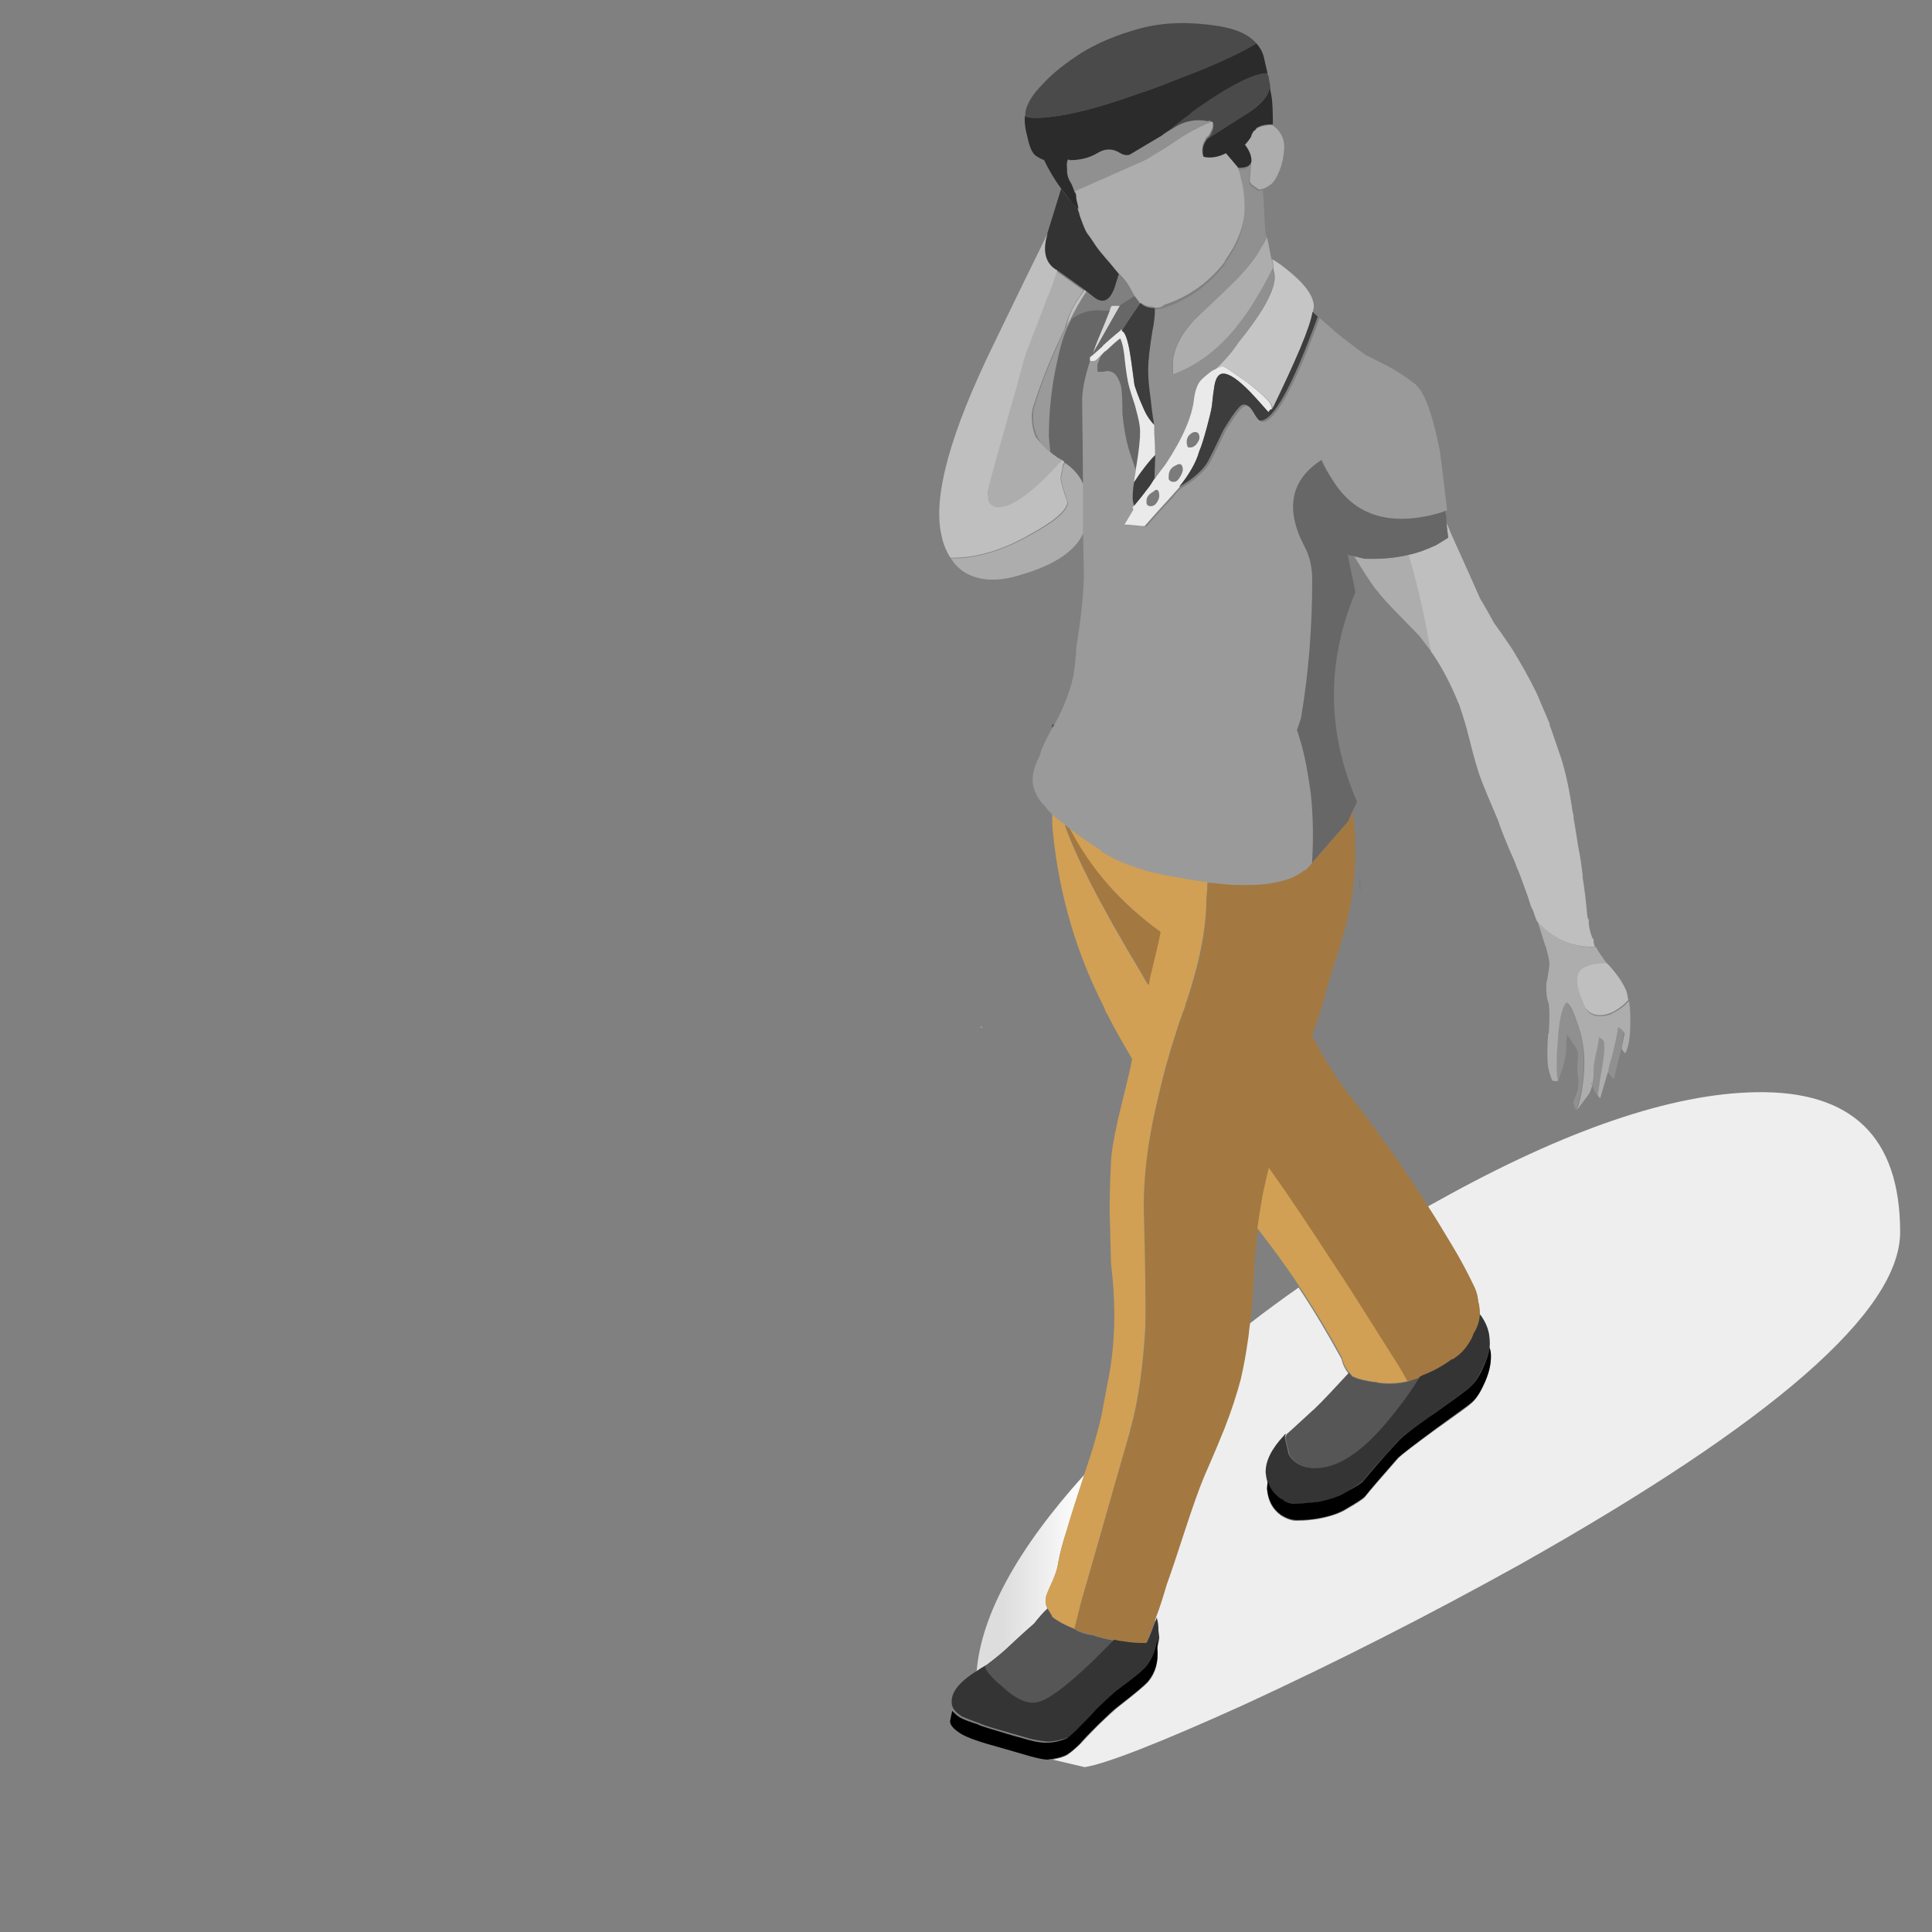 <?xml version="1.0" encoding="utf-8"?>
<!-- Generator: Adobe Illustrator 24.0.2, SVG Export Plug-In . SVG Version: 6.00 Build 0)  -->
<svg version="1.1" id="Ebene_2_1_" xmlns="http://www.w3.org/2000/svg" xmlns:xlink="http://www.w3.org/1999/xlink" x="0px" y="0px"
	 viewBox="0 0 697.3 697.3" style="enable-background:new 0 0 697.3 697.3;" xml:space="preserve">
<rect x="0" y="0" width="697.3" height="697.3" fill="#808080" stroke="none"/>
<style type="text/css">
	.st0{fill-rule:evenodd;clip-rule:evenodd;fill:#EEEEEE;}
	.st1{fill-rule:evenodd;clip-rule:evenodd;fill:url(#SVGID_1_);}
	.st2{fill-rule:evenodd;clip-rule:evenodd;fill:#909090;}
	.st3{fill-rule:evenodd;clip-rule:evenodd;fill:#ADADAD;}
	.st4{fill-rule:evenodd;clip-rule:evenodd;fill:#BFBFBF;}
	.st5{fill-rule:evenodd;clip-rule:evenodd;fill:#2B2B2B;}
	.st6{fill-rule:evenodd;clip-rule:evenodd;fill:#4A4A4A;}
	.st7{fill-rule:evenodd;clip-rule:evenodd;fill:#D7D7D7;}
	.st8{fill-rule:evenodd;clip-rule:evenodd;fill:#676767;}
	.st9{fill-rule:evenodd;clip-rule:evenodd;fill:#9A9A9A;}
	.st10{fill-rule:evenodd;clip-rule:evenodd;fill:#A37941;}
	.st11{fill-rule:evenodd;clip-rule:evenodd;fill:#D1A054;}
	.st12{fill-rule:evenodd;clip-rule:evenodd;fill:#C5C5C5;}
	.st13{fill-rule:evenodd;clip-rule:evenodd;fill:#EAEAEA;}
	.st14{fill-rule:evenodd;clip-rule:evenodd;fill:#3D3D3D;}
	.st15{fill-rule:evenodd;clip-rule:evenodd;fill:#333333;}
	.st16{fill-rule:evenodd;clip-rule:evenodd;fill:#7B7B7B;}
	.st17{fill-rule:evenodd;clip-rule:evenodd;fill:#585858;}
	.st18{fill-rule:evenodd;clip-rule:evenodd;fill:#565656;}
	.st19{fill-rule:evenodd;clip-rule:evenodd;fill:#343434;}
	.st20{fill-rule:evenodd;clip-rule:evenodd;}
</style>
<path class="st0" d="M457.6,534.9c-0.1,0.9-0.3,1.7-0.3,2.7c0.3,4.1,1.9,7.2,5,9.4c2.2,1.4,4.4,2.1,6.3,1.9c2.2,0,4.5-0.3,7-0.6
	c4.6-0.9,8.1-2.1,10.3-3.5c3.6-2.1,5.9-3.5,6.7-4.4c2.2-2.8,6.2-7.3,12-14c1.4-1.4,6.1-5,13.8-10.6c7.7-5.5,11.8-8.4,12.2-8.9
	c1.7-1.3,3.3-3.5,4.8-6.7c1.9-4,2.8-7.6,2.7-10.8c0-0.9-0.1-1.9-0.5-2.8c0.1-0.9,0.1-2.1,0-3c-0.1-2.4-0.9-4.8-2.2-7
	c-0.5-0.8-0.9-1.3-1.3-1.9c0-1.5-0.3-3.1-0.6-4.8c-0.1-1.5-0.6-3.2-1.3-5c-2.4-5.4-5.2-10.3-8.1-15.1c-2.8-4.8-5.8-9.7-8.8-14.3
	c1.2-0.8,2.6-1.4,3.9-2.2c46-25.6,84.2-38.6,114.6-39.1c34.6-0.6,52,16.2,52,50.5c0,28.6-45.8,68.5-137.3,120
	c-32.4,18-65.7,35-99.8,50.7c-30.5,13.8-49.6,21.2-57.2,22.4l-11.5-2.7c2.1-0.4,3.9-0.9,5.3-1.7c1.3-0.9,2.8-2.2,4.6-3.9
	c1.3-1.4,3.3-3.6,6.3-6.6c3.6-3.5,6.2-5.8,7.3-6.7c5.9-4.6,9.5-7.6,10.7-8.9c2.8-3.1,4-7.2,3.5-12.2c0-0.9,0-2.1,0-3.2
	c0-0.8-0.1-1.7-0.3-2.8c0-1.3-0.3-2.8-0.6-4.6c1.4-4.1,2.8-8.1,4-12.2c1.3-3.7,3.5-10.3,6.6-19.6c2.7-8,4.9-14.4,7-19.6
	c4-9.1,6.3-14.8,7.2-17c2.6-6.6,4.5-12.6,5.9-17.8c1.2-4.6,2.1-9.8,2.8-15.5c0.1-0.5,0.4-2.2,0.6-5c5.8-4.5,11.8-8.9,17.8-13.1
	c5.4,8.1,10.3,16.4,15.1,25.1l0.3,0.5c0.5,2.1,1.3,3.9,2.8,5.7c-5,5.7-9.4,10.2-12.9,13.5c-0.1,0-0.4,0.1-0.6,0.5l-7.3,6.7
	c-0.6,0.5-1.2,0.9-1.7,1.5c-0.3,0-0.5,0.1-0.6,0.5c-4.6,4.8-6.8,9.3-6.7,13.5C457.2,532.7,457.4,533.7,457.6,534.9z"/>
<linearGradient id="SVGID_1_" gradientUnits="userSpaceOnUse" x1="352.857" y1="662.622" x2="391.75" y2="662.622" gradientTransform="matrix(1 0 0 0.998 -8.332046e-02 -93.858)">
	<stop  offset="0.231" style="stop-color:#DDDDDD"/>
	<stop  offset="1" style="stop-color:#FFFFFF"/>
</linearGradient>
<path class="st1" d="M377.9,580.7c-1.4,1.4-3,3.2-4.8,5.4c-2.1,1.7-5.4,4.8-10,9.1c-1.9,1.7-4.2,3.6-7,5.7c-0.3,0.1-0.6,0.3-0.9,0.5
	c-0.8,0.5-1.5,0.9-2.7,1.7c1.7-20.1,14.5-43.9,38.9-70.9c-3.2,10.2-5.4,17-6.4,20.3c-1.4,4.2-2.6,8.4-3.2,12.4
	c-0.3,1.5-0.9,3.6-1.9,5.9c-1.3,2.8-2.1,4.6-2.4,5.7c-0.3,1.4-0.1,2.8,0.5,3.9C377.9,580.3,377.9,580.4,377.9,580.7z"/>
<path class="st2" d="M437.8,44.3c-2.7,0.9-6.3,2.7-10.8,5.4c-4.4,2.8-7.7,5-10.3,6.6c-1.5,0.9-2.7,1.7-3.2,1.9
	c-1.2,0.6-9.7,4.4-25.5,11.3c-0.5-1.4-0.9-2.7-1.5-3.7c-0.9-1.2-1.3-2.7-1.3-4.4v-0.3c-0.1-1.2-0.1-2.1,0-2.7s0.4-0.9,0.6-1l0.3,0.3
	h0.3c3.7,0,7.2-0.9,10.3-2.8c2.7-1.5,5.2-1.5,7.9,0.3c1.4,0.8,2.7,0.9,3.7,0.3c3.6-2.2,7.3-4.4,11.1-6.6c0.9-0.8,2.1-1.4,3.2-2.2
	h0.3c4.2-2.8,8.5-3.9,13-3C436.5,43.5,437.2,43.8,437.8,44.3z"/>
<path class="st2" d="M457.2,85.6c-0.8,1.5-1.5,3.1-2.7,4.8c-2.7,4.4-6.6,9.1-12.2,14.3c-7.2,6.8-11.5,10.8-12.4,12
	c-4,4.5-6.2,8.9-6.6,13.3v5.2c11.6-4.4,21.5-13.5,29.9-27.3c1.7-3,3.7-6.8,6.2-11.3c0,0.1,0,0.3,0,0.5l0.5,2.7v0.3c0,3-1.5,7-4.6,12
	c-1.7,2.8-4.6,6.8-8.5,11.7c-1.7,2.4-3.1,4.4-4.4,5.7c-1.7,2.1-3.3,3.5-4.8,4.6v0.3c-2.2,1.4-3.7,2.8-4.8,4.4
	c-0.9,1.4-1.4,3.2-1.7,5.4c-0.8,6.6-4.2,14.5-10.4,24.1c-1.3,1.7-2.7,3.5-4,5.4c0-0.3,0-0.5,0-0.6c0-1.9,0.1-4.2,0.3-7
	c0-0.5,0-0.9,0-1.5c0-2.8-0.1-5.2-0.3-7.3c0-0.9,0-2.1,0-3v-0.3c-0.3-0.6-0.9-3.7-1.5-9.5c-0.6-4.2-0.9-7.7-0.9-10.4
	c0-3.7,0.5-8.4,1.5-14c0.8-3.6,0.9-6.4,0.9-8.4c1.5-0.1,2.7-0.3,3.2-0.5c9-2.8,16.5-8.4,22.4-16.1l-0.5,0.3c0.9-1.2,1.9-2.8,3.2-4.9
	c2.8-5,4.1-9.8,4.1-14c0-4.2-0.5-7.9-1.3-10.8c-0.5-1.9-0.9-3.3-1.3-4.4c2.8,0.1,4.5-0.6,4.8-2.4c-0.1,2.3-0.3,4.6-0.5,7.2l0.6,0.9
	l2.7,1.9l1.7-0.3c0.1,1.9,0.3,4.5,0.5,7.9c0.1,3.3,0.3,6.2,0.5,8.4C457,84.6,457.1,85.1,457.2,85.6z"/>
<path class="st2" d="M585.2,378.4c-1.2,4.6-2.1,8.4-2.7,11.1c-0.5-0.3-1.2-1.2-2.4-2.7c0.3-1.5,0.8-3.2,1.3-5
	c1.3-5.4,2.1-9.1,2.4-11.3c0.5,0.3,0.8,0.5,0.9,0.6c0.6,0.5,1,0.9,1.5,1.7c-0.3,0.9-0.5,1.8-0.6,2.8
	C585.6,376.6,585.4,377.5,585.2,378.4z"/>
<path class="st2" d="M574.7,391.4c0.5-1.5,0.6-3.2,0.5-5c-0.1-1.7,0.3-4.5,1.3-8.1c0.5-1.4,0.6-2.8,0.6-4.1c0.9,0.8,1.5,1.2,1.7,1.5
	c0.6,1.5,0.1,6.2-1.3,13.5c-0.3,2.3-0.6,4.2-0.9,5.9c-0.3-0.1-0.6-0.5-0.9-0.9c-0.3-0.6-0.6-1.3-1-2.4
	C574.7,391.7,574.7,391.6,574.7,391.4z"/>
<path class="st2" d="M562.3,389.8c-0.1-0.1-0.3-0.3-0.3-0.5c-0.3-1.2-0.4-4.1-0.3-8.9c0-1.2,0.1-2.4,0.3-4c0.5-8.1,1.5-13,3.2-14.8
	c0.8,0.5,1.5,1.8,2.7,4.1c0.3,0.6,0.9,2.2,1.7,4.8c1.9,5.2,2.4,11.5,1.7,18.7c-0.5,4.5-1.2,8.4-2.4,11.3c-0.1-0.1-0.3-0.4-0.5-0.6
	l-0.6-1.9c0.1-0.5,0.3-0.9,0.5-1.5c0.3-0.8,0.6-1.5,1-2.7c0.5-1.7,0.5-3.3,0.3-4.8c-0.3-0.9-0.4-2.6-0.3-5c0.3-2.2,0.3-3.7,0-4.8
	c-0.3-0.8-0.9-1.7-1.9-3c-0.6-1.2-1.2-2.1-1.9-2.8c-0.1,2.7-0.3,4.6-0.3,6.2c0,1.3-0.5,3.3-1.3,6.3c-0.5,1.2-0.9,2.4-1.3,3.7
	L562.3,389.8z"/>
<path class="st2" d="M416.7,111.1c-2.2,0-3.9-0.6-5-1.7c1.3,0.9,2.6,1.3,3.7,1.3C416.3,110.6,416.7,110.9,416.7,111.1z"/>
<path class="st3" d="M416.7,111.1c0-0.3-0.5-0.5-1.3-0.5c-1.2,0-2.4-0.5-3.7-1.3h-0.3c-0.1-0.1-0.3-0.3-0.3-0.5
	c-0.5-0.5-0.9-1.2-1.7-2.2c-0.5-0.8-0.9-1.5-1.5-2.7c-0.8-1.5-1.9-3.1-3.5-4.6c-0.1-0.3-0.4-0.5-0.6-0.6c-1.7-2.1-2.8-3.2-3-3.7
	c-3-3.3-4.9-5.7-5.7-7c-0.9-1.3-1.7-2.4-2.4-3.5c-0.8-0.9-1.4-2.3-2.2-4.4c-0.8-1.9-1.2-3.2-1.3-4.1H389c0-0.1,0.1-0.3,0.3-0.3
	c-0.1,0-0.3-0.1-0.3-0.3c0-0.3-0.1-0.6-0.3-0.9c0.3,0.1,0.4,0.3,0.5,0.4c-0.6-2.3-0.9-3.7-0.9-4.5c0-0.9-0.1-1.3-0.5-1.3
	c15.8-7,24.3-10.7,25.5-11.3c0.6-0.3,1.7-0.9,3.2-1.9c2.4-1.4,5.9-3.6,10.3-6.6c4.6-2.8,8.4-4.6,10.8-5.4c0.1,0.8,0.1,1.3,0,1.9
	c0,0.5-0.5,1.4-1.3,3c-0.1,0-0.3,0.1-0.3,0.3c-0.6,0.3-0.9,0.8-1,1.3c-1.2,1.7-1.4,3.7-0.9,5.9c2.4,0.6,5.2,0.1,8.1-1.3l4.4,5.2
	c0.5,0.9,0.9,2.4,1.3,4.4c0.9,3,1.3,6.6,1.3,10.8s-1.3,8.8-4.1,14c-1.3,2.2-2.4,3.9-3.2,4.9l0.5-0.3c-5.9,7.9-13.4,13.1-22.4,16.1
	C419.4,110.9,418.4,111,416.7,111.1z"/>
<path class="st3" d="M456.1,68.1l-1.7,0.3l-2.7-1.9l-0.6-0.9c0.1-2.4,0.3-4.8,0.5-7.2c0-2.1-0.9-4-2.4-5.9c0.9-0.9,1.5-1.8,2.2-2.8
	c0.3-0.8,0.6-1.4,1-2.2c0.5-0.3,0.9-0.6,1-1c1.5-0.9,3.6-1.4,5.9-1.3c3.2,2.3,4.6,5.4,4.1,9.4c-0.3,3.5-1.2,6.6-2.8,9.5
	c-0.6,1.2-1.4,2.2-2.7,3C457.6,67.3,456.9,67.7,456.1,68.1z"/>
<path class="st3" d="M459,93.7c0.3,0.9,0.5,1.9,0.5,2.8c-2.3,4.5-4.4,8.4-6.2,11.3c-8.4,14-18.2,23-29.9,27.3V130
	c0.5-4.4,2.7-8.8,6.6-13.3c0.9-1.2,5.2-5.2,12.4-12c5.5-5.2,9.7-10,12.2-14.3c0.9-1.5,1.9-3.1,2.7-4.8c0.3,1.4,0.8,3.6,1.3,6.6
	C458.7,92.8,458.8,93.2,459,93.7z"/>
<path class="st3" d="M574.7,391.4l-0.5-0.9c0.1,0.6,0.3,0.9,0.5,1.3c-0.3,0.9-0.6,1.7-1,2.7c-0.8,1.2-2.3,3.1-4.6,6.2
	c1.2-3,1.9-6.8,2.4-11.3c0.8-7.2,0.1-13.5-1.7-18.7c-0.9-2.7-1.4-4.2-1.7-4.8c-0.9-2.3-1.9-3.7-2.7-4.1c-1.7,1.7-2.8,6.6-3.2,14.8
	c-0.1,1.4-0.3,2.8-0.3,4c-0.1,4.8-0.1,7.7,0.3,8.9c0,0.1,0.1,0.3,0.3,0.5c-0.9,0.3-1.7,0.3-2.2,0c-0.1-0.1-0.5-0.9-1-2.7
	c-0.9-2.4-1-6.8-0.6-13.3c0-0.5,0.1-0.9,0.3-1.3c0.3-5,0.3-8.4,0-10.3c-0.1-0.5-0.3-0.8-0.3-0.9c-0.5-1.7-0.6-3.3-0.6-4.9
	c0-0.6,0-1,0-1.5c0.3-1.3,0.6-3.1,1-5.7c0.3-1.4,0-3.6-0.9-6.6c-0.1-0.9-0.3-1.3-0.5-1.5c-0.9-2.8-1.8-5.9-2.8-8.9
	c5.9,6.6,13,9.7,21.1,9.4c0.9,1.7,2.3,3.7,4.1,6.2c-3.5,0.3-5.7,0.6-6.6,1c-2.1,0.6-3.2,1.5-3.7,3c-0.6,1.9-0.3,4.6,1,8.4l0.5,1.3
	c0.3,0.9,0.8,1.9,1.3,2.8c1.9,2.3,4.6,2.8,8.4,1.7c1.7-0.8,3.5-1.8,5.2-3.2c0.6-0.6,1.2-1.2,1.7-1.7c0.5,2.3,0.6,5.3,0.5,8.9
	c-0.1,5.4-0.9,8.6-1.9,10c-0.1-0.1-0.3-0.3-0.3-0.5c-0.1,0-0.3-0.1-0.3-0.3l-0.3-0.3l-0.3-0.6c0.1-0.9,0.3-1.7,0.5-2.7
	c0.1-0.9,0.4-1.9,0.6-2.8c-0.5-0.8-0.9-1.3-1.5-1.7c-0.1-0.1-0.5-0.4-0.9-0.6c-0.3,2.2-1,5.9-2.4,11.3c-0.6,1.7-0.9,3.3-1.3,5
	c-1.2,4.1-2.1,7.2-2.8,9.5l-0.9-1.3c0.3-1.5,0.6-3.5,0.9-5.9c1.4-7.3,1.9-12,1.3-13.5c-0.1-0.3-0.8-0.9-1.7-1.5
	c0,1.3-0.3,2.7-0.6,4.1c-0.9,3.6-1.4,6.3-1.3,8.1C575.2,388.2,575.1,389.9,574.7,391.4z"/>
<path class="st3" d="M508.4,200.2c2.7,7.9,5,18,7.3,30.9c0.3,1.3,0.6,2.7,0.9,4.1c-1.4-1.9-2.8-3.7-4.1-5.4
	c-1.7-1.9-4.5-4.6-8.1-8.4c-3.3-3.3-5.8-6.1-7.3-8.1c-1.4-1.5-3.3-4.5-5.9-8.6l-2.4-3.9c1.2,0.3,2.4,0.6,3.7,0.9
	C497.9,201.9,503.2,201.5,508.4,200.2z"/>
<path class="st3" d="M343.2,201.5c0.3,0,0.6,0,0.9,0c8.6,0,17.9-2.8,27.8-8.4c9-4.9,13.5-8.8,13.5-11.7c-1.5-4.5-2.4-7.3-2.4-8.6
	c0-0.8,0.1-1.3,0.3-1.9c0.1-0.9,0.3-1.9,0.5-2.8c0.3-0.6,0.5-0.9,0.6-1.3c3,2.1,5.2,4.6,6.6,7.6v18c-3,6.6-10.6,11.6-22.7,15.1
	c-3.7,1.2-7.1,1.7-10,1.7c-0.6,0-1,0-1.5,0C350.8,208.7,346.1,206.3,343.2,201.5z"/>
<path class="st3" d="M379,163.1c0.9,0.8,1.9,1.5,3.2,2.4c0.3,0,0.6,0.1,0.9,0.5c-0.8,0.9-1.4,1.7-2.2,2.7c-1.2,1.3-2.3,2.6-3.5,3.7
	c-7.3,7.3-13.1,11.1-17.3,11.1c-1.9,0-3.1-0.9-3.7-2.4c-0.1-1.5-0.3-2.4-0.3-2.7c0-0.9,1.7-7.3,5-18.9c4.4-15.5,7-24.9,7.9-28.3
	c0.8-2.4,3.6-10.2,8.6-23c1.5-3.6,2.8-7,3.7-10.3l9.8,7c-3,3.9-5,7.7-6.2,11.6c-0.3,0.8-0.5,1.4-0.6,2.2
	c-4.6,9.1-8.4,18.7-11.6,28.7c-0.1,0.8-0.3,1.5-0.3,2.4c0,0.3,0,0.6,0,0.9c0,2.7,0.5,5,1.5,7.2C375.5,159.7,377,161.5,379,163.1z"/>
<path class="st3" d="M354,371.2c0-0.5,0-0.8,0-0.9c0.1,0.1,0.3,0.3,0.5,0.5C354.2,371,354,371.1,354,371.2z"/>
<path class="st4" d="M575.7,341.7c-8.1,0.3-15.2-2.8-21.1-9.4c-0.5-1.3-0.9-2.6-1.3-3.7c-0.1-0.3-0.3-0.6-0.5-0.9
	c-0.6-1.4-0.9-2.8-1.3-3.9c-2.2-6.2-3.5-9.7-4-10.6c-0.9-2.7-2.1-5-3-7.2c-0.3-0.8-0.6-1.4-0.9-2.2c-1.3-3.1-2.3-5.8-3-7.9
	c-3-7-5.2-12.2-6.6-16.1c-0.9-2.7-2.1-6.7-3.5-12.4c-1.4-5.7-2.7-9.7-3.5-12c-0.1-0.5-0.3-0.9-0.5-1.5c-0.1-0.1-0.3-0.4-0.3-0.6
	c-2.6-6.3-5.5-12-9.1-17.3c-0.3-0.3-0.5-0.6-0.6-0.9c-0.3-1.4-0.6-2.8-0.9-4.1c-2.3-12.7-4.8-23-7.3-30.9c3.3-0.8,6.6-1.9,10-3.5
	c2.1-1.2,3.5-2.1,4.4-2.7c-0.3-1.7-0.5-3.3-0.6-5c0.5,0.9,0.9,1.9,1.3,3c5.2,11.6,8.9,19.7,10.8,24.1c0.3,0.6,0.6,1,0.9,1.5
	c1.2,2.1,2.6,4.5,4.1,7.3c1.4,1.9,3.6,5,6.6,9.5c3.3,5.4,6.3,10.7,8.9,16.1c1.5,3.6,3.1,7.2,4.6,10.8c0,0.1,0,0.4,0,0.6
	c0.1,0.1,1.2,3.1,3.2,9.1c2.1,5.7,3.6,12.4,4.8,20.2c0.1,1.2,0.4,2.3,0.6,3.2c0,0.9,0.1,1.7,0.3,2.4c0.8,4.9,1.3,8.4,1.7,10.4
	c0.5,2.4,0.9,5.4,1.3,8.6c0,0.3,0,0.6,0,1c0.8,4.8,1.3,9.5,1.7,14c0.1,0.6,0.3,0.9,0.3,1.3l0.3-0.5c-0.3,1.7,0.1,4.2,1.3,7.3h0.3
	C575.2,340.7,575.4,341.2,575.7,341.7z"/>
<path class="st4" d="M587.7,360.9c-0.6,0.6-1.2,1.2-1.7,1.7c-1.7,1.4-3.5,2.6-5.2,3.2c-3.6,1.2-6.4,0.6-8.4-1.7
	c-0.6-0.9-0.9-1.8-1.3-2.8l-0.5-1.3c-1.3-3.6-1.7-6.4-1-8.4c0.5-1.4,1.7-2.4,3.7-3c0.9-0.5,3-0.9,6.6-1c0.5,0.5,0.9,0.9,1,1
	c3.2,3.6,5.2,6.7,6.2,9.4C587.3,359,587.5,360,587.7,360.9z"/>
<path class="st4" d="M383.2,166c0.3,0.1,0.6,0.4,1,0.6c-0.1,0.3-0.4,0.8-0.6,1.3c-0.1,0.9-0.3,1.8-0.5,2.8c-0.1,0.6-0.3,1.2-0.3,1.9
	c0,1.3,0.9,4.2,2.4,8.6c0,2.8-4.5,6.8-13.5,11.7c-9.9,5.7-19.2,8.4-27.8,8.4c-0.3,0-0.6,0-0.9,0c-1.4-2.3-2.6-4.9-3.2-8.1
	c-3.2-13.8,3.1-36.8,18.9-69.1c8.4-17.4,14.8-30.5,19.2-39.4c-1.5,5.7-0.6,9.8,2.8,12.2l0.9,0.6c-0.9,3.1-2.1,6.6-3.7,10.3
	c-5,12.9-8,20.6-8.6,23c-0.9,3.5-3.5,12.9-7.9,28.3c-3.3,11.6-5,17.9-5,18.9c0,0.1,0.1,0.9,0.3,2.7c0.6,1.5,1.8,2.4,3.7,2.4
	c4.1,0,9.8-3.7,17.3-11.1c1.2-1.2,2.3-2.4,3.5-3.7C381.7,167.6,382.6,166.7,383.2,166z"/>
<path class="st4" d="M392.1,105.2c-2.2,3.3-4.1,6.7-5.9,10.3c-0.6,0.9-1,2.1-1.5,3c0.1-0.8,0.4-1.4,0.6-2.2c0.9-3.7,3-7.6,6.2-11.6
	L392.1,105.2z"/>
<path class="st5" d="M457.5,26.5c-4.5-0.1-12.6,4-24.6,12.2c-1.3,0.9-2.6,1.7-3.5,2.7c-2.7,1.9-4.9,3.7-7,5.4
	c-1.2,0.8-2.3,1.4-3.2,2.2c-3.7,2.2-7.5,4.4-11.1,6.6c-0.9,0.6-2.3,0.5-3.7-0.3c-2.7-1.7-5.2-1.8-7.9-0.3c-3,1.9-6.6,2.8-10.3,2.8
	H386l-0.3-0.3c-0.3,0.1-0.5,0.5-0.6,1c-0.1,0.6-0.1,1.4,0,2.7v0.3c0,1.7,0.5,3.1,1.3,4.4c0.6,0.9,1,2.3,1.5,3.7
	c0.3,0,0.5,0.5,0.5,1.3s0.3,2.2,0.9,4.5c-0.1-0.1-0.3-0.3-0.5-0.4c-1.2-0.9-2.2-1.9-3-3.2c-0.9-1.2-1.8-2.4-2.8-3.7
	c-2.4-3.3-4.5-6.8-6.2-10.4c-0.5,0-1.3-0.5-2.7-1.3c-1.3-0.8-2.4-2.8-3.2-6.6c-0.9-3.3-1.3-6.2-0.9-8.4c0,0.1,0,0.3,0,0.5
	c0.9,0.5,2.3,0.6,3.7,0.6c4.6,0,10.6-0.9,17.8-2.7c5.5-1.4,11.8-3.3,18.9-5.9c4.8-1.5,9.9-3.5,15.3-5.7c12.2-4.6,21.5-8.8,27.7-12.6
	c1.3,1.4,2.2,3,2.7,4.8C456.6,22.5,457,24.6,457.5,26.5z M458.3,30.9c0.1,1.2,0.3,2.3,0.5,3.2c0.5,2.4,0.6,6.2,0.6,10.8
	c-2.3-0.1-4.4,0.3-5.9,1.3c-0.3,0.5-0.6,0.9-1,1c-0.5,0.8-0.9,1.4-1,2.2c-0.6,0.9-1.3,1.9-2.2,2.8c1.5,1.9,2.4,3.9,2.4,5.9
	c-0.3,1.7-1.9,2.6-4.8,2.4l-4.4-5.2c-2.8,1.4-5.5,1.9-8.1,1.3c-0.6-2.2-0.3-4.1,0.9-5.9c0.1-0.3,0.5-0.6,0.9-0.9
	c0.1-0.1,4.4-2.8,12.4-7.9C454.9,38.2,458.1,34.5,458.3,30.9z"/>
<path class="st6" d="M453.5,15.7c-6.2,3.7-15.3,8-27.7,12.6c-5.4,2.2-10.4,4.1-15.3,5.7c-7.1,2.4-13.4,4.5-18.9,5.9
	c-7.2,1.7-13.3,2.7-17.8,2.7c-1.4,0-2.7-0.3-3.7-0.6c0-0.1,0-0.3,0-0.5c0-0.3,0-0.5,0-0.6v-0.5c0.5-2.8,2.4-6.2,6.2-10
	c3.6-4,8.4-7.7,14-11.3c5.8-3.6,12.9-6.6,21.4-8.9c8.4-2.2,17.6-2.4,27.4-0.9c0.9,0.1,1.7,0.3,2.7,0.5
	C447.1,10.8,451.1,12.9,453.5,15.7z M422.3,46.7c2.1-1.7,4.4-3.5,7-5.4c0.9-0.9,2.2-1.7,3.5-2.7c12-8.4,20.1-12.2,24.6-12.2
	c0.1,0.5,0.3,0.9,0.5,1.3c0.1,1.2,0.3,2.2,0.5,3c-0.1,3.6-3.3,7.3-9.8,11.3c-8.1,5-12.2,7.7-12.4,7.9c-0.5,0.3-0.8,0.6-0.9,0.9
	c0.1-0.6,0.5-0.9,1-1.3c0-0.1,0.1-0.3,0.3-0.3c0.9-1.5,1.3-2.7,1.3-3c0.1-0.6,0.1-1.2,0-1.9c-0.6-0.6-1.3-0.9-2.2-0.6
	c-4.5-0.9-8.9,0.1-13,3L422.3,46.7L422.3,46.7z"/>
<path class="st7" d="M400.6,111.9c0.1-0.6,0.4-1,0.6-1.5h3l-9.8,17.3c0.6-1.9,1.3-3.9,2.2-5.9C398.3,117.7,399.6,114.5,400.6,111.9z
	"/>
<path class="st8" d="M522.1,189.1c0.1,1.5,0.4,3.2,0.6,5c-0.9,0.6-2.3,1.4-4.4,2.7c-3.3,1.5-6.6,2.8-10,3.5
	c-5.2,1.2-10.4,1.5-16,1.3c-1.3-0.3-2.6-0.6-3.7-0.9c-0.8-0.1-1.4-0.3-2.2-0.5l2.8,13.5c-10.6,25.4-10.3,50.6,0.6,75.7l-1.7,3.5
	l-1.5,3.5l-14,16.1c0.9-9.3,0.9-18.3-0.3-27.2c-0.3-2.1-0.6-4-0.9-5.9c-0.9-5.8-2.3-11.5-4.1-17c0.8-1.7,1.2-3.2,1.5-4.6
	c2.7-15.8,4-32.3,4-49.7c0-4.5-0.9-8.4-2.8-12c-7.1-13.6-5-24.1,6.3-31.3c0.9,2.4,2.3,4.8,3.7,7c5.4,9.1,13,14,23.2,14.3
	c2.7,0.1,5.4,0,8.5-0.5c2.7-0.5,5.3-1,8.1-1.9c0.6-0.3,1.2-0.5,1.7-0.6c0.1,1.2,0.3,2.3,0.5,3.5C522,187.5,522.1,188.4,522.1,189.1z
	"/>
<path class="st8" d="M397.6,128.1c0.9-0.9,1.4-1.3,1.7-1.5c1.5-1.5,3.2-3,5-4.4c0.9,1.5,1.4,4.2,1.7,8.1c0.6,4.5,0.9,7.3,1.3,8.4
	c0.3,1.3,1,3.9,2.4,7.9c0.3,1.2,0.6,2.3,0.9,3.5c0.6,2.3,0.9,4.2,0.9,5.7c0,2.8-0.5,6.8-1.3,12.2c-0.1,0.8-0.3,1.4-0.3,2.2
	c-1.3-3.6-2.3-6.4-2.8-8.4c-0.9-3.5-1.7-7.6-2.2-12.4c0-4.8-0.3-8.4-0.6-10.4c-0.9-4.1-3-5.7-6.2-4.8h-2.2v-2.8
	C396.6,130,397.1,128.8,397.6,128.1z"/>
<path class="st8" d="M383.2,166c-0.3-0.3-0.6-0.5-0.9-0.5c-1.3-0.9-2.4-1.7-3.2-2.4l-0.5-5.4c0-9.3,1-18.7,3.2-28.1
	c1.3-6.2,3-10.9,5-14.5c3.3-2.4,7.1-3.5,11.3-3h2.4c-0.9,2.4-2.3,5.8-4,9.8c-0.9,2.1-1.5,4-2.2,5.9l9.8-17.3l0.5-0.6l4.8-3
	c0.8,0.9,1.3,1.7,1.7,2.2c0,0.1,0.1,0.3,0.3,0.5c-2.2,2.8-4.5,6.3-6.7,10h-0.3v0.3c-0.6,0.5-2.4,1.9-5.4,4.6l-0.3,0.3
	c-0.3,0.1-0.5,0.4-0.6,0.6c-0.3,0.3-0.5,0.5-0.6,0.6c-2.3,2.1-3.7,3.1-4.1,3.5c0,0.1,0,0.3,0,0.5v0.6v0.3c-1.9,5.8-2.8,10.4-2.8,14
	l0.3,29.7c-1.3-3-3.5-5.5-6.6-7.6C383.8,166.2,383.5,166,383.2,166z"/>
<path class="st9" d="M379.7,262.9c0.1-0.3,0.4-0.6,0.6-0.9c0-0.1,0.1-0.3,0.3-0.5c0-0.1,0.1-0.4,0.3-0.6c3.2-5.9,5.4-11.7,6.6-17.4
	v-0.1l0.6-4.6v-0.3c0.1-1.2,0.3-2.3,0.3-3.5v-0.6c0-0.1,0-0.3,0-0.5c0.3-1.7,0.6-3.6,0.9-5.7c1.2-8.1,1.8-14.9,1.9-20.5l-0.3-15.7
	v-18l-0.3-29.7c0-3.5,0.9-8.1,2.8-14v-0.3c0,0.1,0.1,0.3,0.5,0.3h0.9c0.6-0.3,1-0.6,1.5-1s0.9-0.9,1.3-1.3c-0.5,0.8-0.9,1.9-1.5,3.5
	v2.7h2.2c3-0.9,5,0.8,6.2,4.8c0.5,2.2,0.6,5.7,0.6,10.4c0.5,4.8,1.2,8.9,2.2,12.4c0.6,1.9,1.5,4.6,2.8,8.4c-0.3,1.3-0.5,2.7-0.6,3.9
	c-0.3,2.2-0.5,4.1-0.5,5.7c0,0.8,0.1,1.7,0.5,2.8c0,0.1,0,0.4,0,0.6c0,0.5,0.1,0.8,0.3,0.9c-1.3,2.1-2.4,3.9-3.2,5.4
	c0.8,0,1.9,0.1,3.7,0.3c1.5,0.1,2.8,0.3,3.5,0.3c1.9-2.3,5-5.9,9.7-10.8c0.9-1.2,1.7-2.2,2.7-3c0.8-0.5,1.5-0.9,2.4-1.5
	c4.2-2.8,7-5.7,8.5-8.6c2.8-5.5,4.5-9,5.2-10.6c2.2-3.6,4-6.2,5.2-7.6c0.8-0.9,1.3-1.3,1.9-1.5h0.3c1.2,0,2.3,0.9,3.5,3
	c0.9,1.9,1.8,2.8,2.4,2.8c4.6,0,11.6-12.5,20.7-37.5c0.1,0.1,0.4,0.3,0.6,0.5l1.9,1.7c0.9,0.8,1.9,1.5,3,2.7
	c5.8,4.6,9.5,7.3,11.1,8.4c4.1,2.1,7.2,3.6,9.4,4.8c3.2,1.9,5.9,3.7,8.4,5.7c0.1,0,0.3,0.1,0.5,0.5c3.2,3,5.9,10.8,8.4,23.3
	c0.5,3,1.3,10.3,2.7,21.8c-0.6,0.1-1.2,0.4-1.7,0.6c-2.8,0.9-5.4,1.5-8.1,1.9c-3,0.5-5.9,0.6-8.5,0.5c-10-0.5-17.8-5.2-23.2-14.3
	c-1.4-2.2-2.7-4.5-3.7-7c-11.3,7.2-13.4,17.8-6.3,31.3c1.9,3.5,2.8,7.5,2.8,12c0,17.3-1.3,33.7-4,49.7c-0.3,1.3-0.9,2.8-1.5,4.6
	c1.9,5.5,3.2,11.2,4.1,17c0.3,1.9,0.6,3.9,0.9,5.9c0.9,8.8,1,17.9,0.3,27.2c-0.3,0.1-0.5,0.3-0.6,0.5c-0.3,0.5-0.6,0.9-1,1h-0.3
	c-0.1,0.1-0.3,0.3-0.5,0.5c-0.3,0.1-0.6,0.4-0.9,0.6c-0.6,0.3-1.2,0.6-1.7,0.9c-0.8,0.5-1.3,0.8-1.9,0.9c-4,1.5-8.9,2.4-14.8,2.4
	c-0.3,0-0.6,0-0.9,0c-1.3,0-2.8,0-4.4,0c-1.3,0-2.7-0.1-4.1-0.3c-1.7-0.1-3.5-0.3-5.2-0.5c-0.1,0-0.3,0-0.5,0
	c-4.8-0.6-9.7-1.3-14.5-2.4c-0.9-0.1-1.7-0.4-2.7-0.6c-2.2-0.5-4.4-0.9-6.6-1.7c-3.6-1.2-6.8-2.4-9.7-3.7c-1.7-0.9-3.3-1.7-4.8-2.7
	V308c-4.6-3-8.4-5.8-11.6-8.1c-0.6-0.5-1.2-0.9-1.7-1.5c-1.3-0.9-2.6-1.7-3.5-2.7c-0.3-0.3-0.6-0.6-0.9-0.9
	c-0.1-0.1-0.3-0.3-0.5-0.5c-0.6-0.6-1.2-1.2-1.7-1.7c-0.9-1.2-1.9-2.3-2.7-3.2c-2.1-2.8-3-5.4-3-8.1c0-2.4,0.9-5.4,2.7-8.9
	C375.9,270,377.5,267,379.7,262.9z"/>
<path class="st9" d="M384.6,118.5c0.5-0.9,0.9-2.1,1.5-3c0.1,0,0.4-0.1,0.6-0.5c-2.1,3.6-3.7,8.4-5,14.5c-2.2,9.4-3.2,18.8-3.2,28.1
	l0.5,5.4c-2.1-1.5-3.6-3.3-4.6-5.4c-1-2.1-1.5-4.5-1.5-7.2c0-0.3,0-0.6,0-0.9c0-0.9,0.1-1.7,0.3-2.4
	C376.2,137.3,380.1,127.6,384.6,118.5z"/>
<path class="st10" d="M401.9,591.9c-2.6-0.5-5-1-7.6-1.9c-1.3-0.3-2.7-0.6-4.1-1c-0.6-0.1-0.9-0.4-1.3-0.6c-0.3,0-0.5-0.1-0.5-0.3
	c-0.3,0-0.5-0.1-0.6-0.3c0.6-2.4,1.3-5.5,2.4-9.1c1.3-4.5,2.8-10.2,4.8-16.7c6.6-23.4,10.9-38.5,12.9-45.1c0.3-0.8,0.5-1.5,0.6-2.4
	c2.7-10.3,4.4-22.1,5-35.9c0.1-7.3,0-20.1-0.5-38.4c-0.6-12.6,1-27.2,5-43.5c1.7-7.7,4-15.8,6.7-24.3c0.9-3,2.1-6.2,3.2-9.1
	c0-0.3,0-0.5,0-0.6c0-0.1,0.1-0.4,0.3-0.6c4.8-13.6,7.2-25.9,7.3-37c0-1.3,0.1-2.6,0.3-3.7c0-0.9,0-1.8,0-2.8c0.1,0,0.3,0,0.5,0
	c1.7,0.1,3.5,0.3,5.2,0.5c1.4,0.1,2.8,0.3,4.1,0.3c1.5,0,3,0,4.4,0c0.3,0,0.6,0,0.9,0c5.9,0,10.8-0.9,14.8-2.4
	c0.6-0.1,1.2-0.5,1.9-0.9c0.6-0.3,1.2-0.6,1.7-0.9c0.3-0.3,0.6-0.5,0.9-0.6c0.1-0.1,0.3-0.3,0.5-0.5h0.3c0.5-0.3,0.9-0.6,1-1
	c0.1-0.1,0.4-0.3,0.6-0.5l14-16.1l1.5-3.5c0.1,1.2,0.3,2.3,0.5,3.5c0.5,3.6,0.6,8.1,0.5,13.5c-0.3,8.5-1.3,16.4-3.2,23.4
	c-0.6,2.3-1.7,6.1-3.2,11.1c-1.7,4.9-2.8,8.6-3.5,11.3v-0.3c-0.3,1.2-0.6,2.4-1,3.7c0,0.3,0,0.5,0,0.6c-1.3,4.2-2.8,8.6-4.4,13.3
	c-1.3,3.6-2.7,7.3-4.1,11.3c-0.5,1.3-0.9,2.7-1.3,3.9c-0.9,2.8-2.6,7.7-4.8,14.5c-0.3,0.8-0.5,1.4-0.5,2.2c-1.9,5.2-3.5,10.4-4.8,16
	c-0.9,3.5-1.7,7-2.4,10.4c-0.8,3.9-1.3,8-1.9,12c-0.8,5.7-1.2,11.5-1.5,17.4c-0.1,4.6-0.5,9.4-1,14c-0.1,0.9-0.1,1.8-0.3,2.6
	c-0.4,2.8-0.5,4.6-0.6,5c-0.8,5.7-1.7,10.8-2.8,15.5c-1.4,5.2-3.3,11.2-5.9,17.8c-0.9,2.2-3.2,7.9-7.2,17c-2.1,5-4.4,11.6-7,19.6
	c-3,9.3-5.2,15.8-6.6,19.6c-1.2,4.1-2.4,8.1-4,12.2c-0.9,3-2.2,6.1-3.5,8.9c-0.1,0.1-0.3,0.3-0.5,0.3c-2.7,0-5.2-0.3-7.9-0.6
	C404.2,592.6,403.2,592.3,401.9,591.9z"/>
<path class="st11" d="M387.8,587.8c-3.5-1.3-6.2-2.8-8.1-4.4v-0.1c-0.8-1.3-1.3-2.2-1.7-2.7c0-0.3,0-0.4,0-0.5
	c-0.6-1.2-0.8-2.4-0.5-3.9c0.3-0.9,1-2.8,2.4-5.7c0.9-2.3,1.7-4.2,1.9-5.9c0.8-4.1,1.8-8.2,3.2-12.4c0.9-3.3,3.1-10.2,6.4-20.3
	c0.9-2.8,2.1-6.1,3.1-9.5c0.9-3.3,2.1-7.1,3-11.3l2.2-11.6c2.8-13.4,3.2-27.7,1.3-43.3l-0.5-19.4c0-7.3,0.3-13.9,0.6-19.4
	c0.5-4.4,1.7-10.9,4-20c1.5-6.2,2.8-11.2,3.5-15.2c-3-5.2-6.1-10.4-8.9-16c-0.5-0.8-0.9-1.4-1-2.2c-0.1-0.3-0.3-0.5-0.3-0.6
	c-9.9-19.4-16-40.2-18.3-62.2c-0.3-2.4-0.4-4.9-0.3-7.3c0.3,0.3,0.6,0.6,0.9,0.9c0.9,0.9,2.2,1.7,3.5,2.7
	c4,11.6,13.1,29.5,27.7,53.7c0.8,1.4,1.5,2.8,2.4,4.1c0.3-1.5,0.6-3.3,1-5.2c1.5-6.2,2.7-10.7,3.2-14c-14-10.2-25-22.5-32.7-37.2
	c3,2.3,6.8,5,11.6,8.1v0.3c1.4,0.9,3,1.7,4.8,2.7c2.8,1.3,5.9,2.6,9.7,3.7c2.2,0.8,4.4,1.3,6.6,1.7c0.9,0.3,1.7,0.5,2.7,0.6
	c4.9,0.9,9.8,1.8,14.5,2.4c0,0.9,0,1.9,0,2.8c-0.1,1.2-0.3,2.4-0.3,3.7c-0.1,10.9-2.7,23.4-7.3,37c-0.1,0.3-0.3,0.5-0.3,0.6
	c0,0.1,0,0.4,0,0.6c-1.2,3-2.3,6.2-3.2,9.1c-2.8,8.5-5,16.6-6.7,24.3c-4,16.4-5.5,30.9-5,43.5c0.5,18,0.6,30.9,0.5,38.4
	c-0.8,13.8-2.3,25.6-5,35.9c-0.3,0.9-0.5,1.5-0.6,2.4c-1.9,6.6-6.2,21.5-12.9,45.1c-1.9,6.6-3.5,12.2-4.8,16.7
	C389.1,582.3,388.4,585.5,387.8,587.8z"/>
<path class="st11" d="M487.1,495.5c-1.4-1.7-2.4-3.6-2.8-5.7l-0.3-0.5c-4.6-8.5-9.7-16.9-15.1-25.1c-4.6-7.1-9.8-14-15.1-20.9
	c0.6-4.1,1.2-8.1,1.9-12c0.8-3.5,1.5-7,2.4-10.4c7.5,10.6,15.3,22.1,23.3,34.6c0.1,0.1,0.1,0.3,0.3,0.4c4.2,6.4,12,18.4,23.2,36.4
	c1.2,1.9,2.3,3.9,3.5,6.1c-3.6,0.9-7.2,1-10.7,0.6c-0.6-0.1-1-0.3-1.5-0.3c-1.4-0.1-2.4-0.3-3-0.5c-1.9-0.3-3.3-0.8-4.4-1.3h-0.3
	C488,496.6,487.5,496,487.1,495.5z"/>
<path class="st10" d="M515.3,435.2c3,4.6,5.9,9.5,8.8,14.3c2.8,4.6,5.5,9.7,8.1,15.1c0.8,1.7,1.2,3.3,1.3,5c0.5,1.5,0.6,3.1,0.6,4.8
	c-0.1,2.3-0.9,4.6-1.9,7.2c-0.3,0.9-0.8,1.9-1.3,2.8c-1.4,2.4-3.3,4.5-5.7,6.2l-0.3,0.3h-0.5c-3.7,2.7-7.3,4.6-10.8,5.9
	c-0.3,0.1-0.6,0.3-0.9,0.5c-0.1,0.1-0.3,0.3-0.5,0.3c-1.3,0.5-2.7,0.9-4,1.3c-1.2-2.2-2.3-4.2-3.5-6.1c-11.2-17.8-18.9-30-23.2-36.4
	c-0.1-0.1-0.1-0.3-0.3-0.4c-8.1-12.5-15.8-24.1-23.3-34.6c1.3-5.4,2.8-10.6,4.8-16c0-0.8,0.1-1.4,0.5-2.2c2.3-6.8,4-11.7,4.8-14.5
	c0.5-1.3,0.9-2.7,1.3-3.9c1.4-3.9,2.8-7.7,4.1-11.3c2.2,4.2,4.5,8.4,7,12.2c1.4,2.4,3.3,5.2,5.7,8.4
	C496.6,407.3,506.3,421,515.3,435.2z"/>
<path class="st10" d="M384.5,297.7c0.6,0.6,1.2,1,1.7,1.5c7.7,14.7,18.5,27,32.7,37.2c-0.6,3.1-1.7,7.9-3.2,14
	c-0.5,1.9-0.9,3.6-1,5.2c-0.9-1.3-1.7-2.7-2.4-4.1C397.6,327.2,388.4,309.3,384.5,297.7z"/>
<path class="st12" d="M473.8,112.7c-0.9,5.7-5.9,17.4-14.5,35c0-0.1,0-0.3,0-0.5c0-1.4-2.8-4.4-8.4-8.6c-5.5-4.1-8.6-6.1-9.4-6.1
	c-0.5,0-1.7,0.5-3.7,1.5v-0.1c1.4-0.9,3-2.6,4.8-4.6c1.2-1.3,2.7-3.1,4.4-5.7c4-4.9,6.7-8.8,8.5-11.7c3-4.9,4.6-8.9,4.6-12v-0.3
	l-0.5-2.7c0-0.1,0-0.3,0-0.5c0-0.9-0.1-1.8-0.5-2.8c1.9,0.9,4.4,2.8,7.2,5.2c5.2,4.4,7.9,8.4,7.9,12C474,111.5,474,112,473.8,112.7z
	"/>
<path class="st13" d="M416.9,164.2c-1.4,1.4-3.2,3.5-5.2,6.3c-0.8,0.9-1.5,2.2-2.4,3.5c0.1-1.3,0.4-2.7,0.6-3.9
	c0-0.8,0.1-1.4,0.3-2.2c0.9-5.4,1.3-9.4,1.3-12.2c0-1.4-0.3-3.3-0.9-5.7c-0.3-1.2-0.6-2.3-0.9-3.5c-1.3-3.9-2.1-6.6-2.4-7.9
	c-0.3-1.2-0.8-4-1.3-8.4c-0.3-3.7-0.9-6.6-1.7-8.1c-1.7,1.3-3.3,2.8-5,4.4c-0.3,0.1-0.9,0.6-1.7,1.5c-0.5,0.5-0.9,0.9-1.3,1.3
	c-0.4,0.4-0.9,0.9-1.5,1h-0.9c-0.3,0-0.5-0.1-0.5-0.3v-0.6c0-0.1,0-0.3,0-0.5c0.5-0.3,1.8-1.4,4.1-3.5c0.1-0.1,0.4-0.4,0.6-0.6
	c0.1-0.3,0.4-0.5,0.6-0.6l0.3-0.3c3-2.7,4.8-4.1,5.4-4.6v-0.3h0.3c1.2,0,2.3,3,3.2,8.9c0.5,3,0.9,6.6,1.5,10.8
	c1.3,4,2.4,6.8,3.5,8.9c0.9,2.2,2.3,4,3.7,5.4v0.3c0,0.9,0,2.1,0,3C416.8,158.9,416.9,161.5,416.9,164.2z"/>
<path class="st13" d="M409.2,182.4c1.7-2.1,3.6-4.5,5.7-7.2c0.8-0.9,1.3-1.9,1.7-2.7c0,0.1,0,0.4,0,0.6c1.3-1.9,2.7-3.7,4-5.4
	c6.3-9.5,9.8-17.6,10.4-24.1c0.3-2.2,0.9-4,1.7-5.4c0.9-1.4,2.7-2.8,4.8-4.4c2.1-0.9,3.2-1.5,3.7-1.5c0.8,0,3.9,2.1,9.4,6.1
	c5.7,4.4,8.4,7.2,8.4,8.6c0,0.1,0,0.3,0,0.5c-0.1,0.1-0.4,0.4-0.6,0.6c-0.3,0.5-0.5,0.8-0.6,0.9c-2.2-2.7-4.4-5-6.6-7.3
	c-4.2-4.4-7.3-6.6-9.7-6.6c-1.7,0-2.8,1.4-3.2,4.4c-0.3,1.7-0.6,4.1-0.9,7.2c-0.3,1.7-0.9,4.5-1.9,8.1c-0.9,3.5-1.7,6.3-2.7,8.4
	c-1.3,4.1-3.7,8.4-7.3,12.9c-0.9,0.9-1.7,1.9-2.7,3c-4.5,4.9-7.7,8.5-9.7,10.8c-0.8,0-1.9-0.1-3.5-0.3c-1.7-0.1-3-0.3-3.7-0.3
	c0.9-1.5,1.9-3.3,3.2-5.4c-0.1-0.1-0.3-0.5-0.3-0.9C409.2,182.8,409.2,182.6,409.2,182.4z"/>
<path class="st13" d="M418.4,179c0-2.2-0.8-2.8-2.2-1.7c-1.5,0.9-2.4,1.9-2.4,3.2c0,0.1,0,0.5,0,1c0.1,0.8,0.6,1,1.5,1
	c0.9,0,1.5-0.5,2.2-1.3C418,180.5,418.4,179.6,418.4,179z"/>
<path class="st13" d="M421.8,172.9c0.5,0.8,1,1,1.9,1c0.8,0,1.4-0.6,2.2-1.9c0.6-0.9,0.9-1.8,0.9-2.4c0-2.1-0.9-2.7-2.4-1.7
	c-1.7,0.8-2.7,2.1-2.7,4.1C421.8,172.4,421.8,172.8,421.8,172.9z"/>
<path class="st13" d="M432.9,157.9c0-1.5-0.8-2.3-2.2-1.9c-1.5,0.6-2.4,1.7-2.4,3.5c0,0.8,0.1,1.3,0.3,1.7l0.3,0.3c0.3,0,0.6,0,1,0
	c0.5,0,0.9-0.3,1.7-0.9C432.4,159.7,432.9,158.6,432.9,157.9z"/>
<path class="st14" d="M459.2,147.6c8.6-17.8,13.6-29.4,14.5-35c0.5,0.3,1,0.9,1.9,1.7c-9.1,25-16,37.5-20.7,37.5
	c-0.6,0-1.3-0.9-2.4-2.8c-1.2-2.1-2.3-3-3.5-3h-0.3c-0.6,0.1-1.2,0.6-1.9,1.5c-1.3,1.4-3,4-5.2,7.6c-0.8,1.5-2.4,5.2-5.2,10.6
	c-1.4,3-4.4,5.9-8.5,8.6c-0.9,0.6-1.7,1-2.4,1.5c3.6-4.5,6.2-8.8,7.3-12.9c0.9-2.1,1.7-4.8,2.7-8.4c0.9-3.6,1.7-6.3,1.9-8.1
	c0.3-3,0.6-5.4,0.9-7.2c0.5-2.8,1.5-4.4,3.2-4.4c2.2,0,5.4,2.2,9.7,6.6c2.2,2.3,4.4,4.8,6.6,7.3c0.1-0.1,0.4-0.5,0.6-0.9
	C458.8,147.9,459,147.8,459.2,147.6z"/>
<path class="st14" d="M416.7,153.5c-1.4-1.4-2.7-3.2-3.7-5.4c-0.9-2.1-2.2-4.9-3.5-8.9c-0.6-4.2-1-7.9-1.5-10.8
	c-0.9-5.9-2.1-8.9-3.2-8.9c2.3-3.7,4.6-7.1,6.7-10h0.3c1.2,1.2,2.8,1.7,5,1.7c0.1,1.9-0.1,4.6-0.9,8.4c-0.9,5.7-1.5,10.3-1.5,14
	c0,2.8,0.3,6.3,0.9,10.4C415.9,149.7,416.4,152.8,416.7,153.5z"/>
<path class="st14" d="M416.7,172.7c-0.5,0.8-0.9,1.5-1.7,2.7c-2.1,2.8-4,5.2-5.7,7.2c-0.3-1.2-0.5-2.1-0.5-2.8
	c0-1.5,0.1-3.5,0.5-5.7c0.9-1.3,1.7-2.4,2.4-3.5c2.1-2.8,3.7-4.8,5.2-6.3c0,0.6,0,1,0,1.5C416.8,168.4,416.7,170.7,416.7,172.7z"/>
<path class="st15" d="M403.8,98.9l-1,3.2c-1.7,6.2-4.4,7.9-7.9,5.2l-2.8-2.2l-0.6-0.5l-9.8-7l-0.9-0.5c-3.5-2.4-4.5-6.6-2.8-12.2
	c0-0.3,0-0.5,0-0.6l5-16.2c0.9,1.3,1.9,2.6,2.8,3.7c0.9,1.3,1.9,2.4,3,3.2c0.1,0.3,0.3,0.6,0.3,0.9c0,0.1,0.1,0.3,0.3,0.3
	c-0.1,0-0.3,0.1-0.3,0.3h0.3c0.1,0.9,0.6,2.3,1.3,4.1c0.8,2.1,1.4,3.5,2.2,4.4c0.8,0.9,1.5,2.2,2.4,3.5c0.8,1.3,2.7,3.6,5.7,7
	C401.1,95.7,402.1,96.8,403.8,98.9z"/>
<path class="st16" d="M421.8,172.9c0-0.1,0-0.5,0-0.9c0-2.1,0.9-3.3,2.7-4.1c1.5-0.9,2.4-0.3,2.4,1.7c0,0.6-0.3,1.3-0.9,2.4
	c-0.8,1.3-1.4,1.9-2.2,1.9C422.9,174,422.1,173.6,421.8,172.9z"/>
<path class="st16" d="M418.4,179c0,0.8-0.3,1.5-0.9,2.4s-1.3,1.3-2.2,1.3c-0.9,0-1.3-0.4-1.5-1c0-0.6,0-0.9,0-1
	c0-1.3,0.9-2.4,2.4-3.2C417.6,176.1,418.4,176.8,418.4,179z"/>
<path class="st16" d="M432.9,157.9c0,0.9-0.5,1.7-1.3,2.7c-0.8,0.6-1.3,0.9-1.7,0.9c-0.4,0-0.9,0-1,0l-0.3-0.3
	c-0.1-0.5-0.3-0.9-0.3-1.7c0-1.7,0.9-2.8,2.4-3.5C432.1,155.7,432.9,156.3,432.9,157.9z"/>
<path class="st17" d="M380.6,261.5c-0.1,0.1-0.3,0.3-0.3,0.5c-0.3,0.3-0.5,0.6-0.6,0.9c-0.1-0.6-0.1-1,0-1.5L380.6,261.5z"/>
<path class="st17" d="M490.6,316.9c0.1,1.5,0.3,3.3,0.6,5.2c-0.4-2.2-0.6-3.9-0.6-4.8C490.6,317.1,490.6,317,490.6,316.9z"/>
<path class="st18" d="M512.7,497c-2.1,3.7-5.4,8.6-10.3,14.5c-9.4,11.8-18,17.9-25.9,18.4c-5.4,0.3-9-1.3-11.1-4.9
	c-0.9-3.6-1.3-5.5-1.3-5.7c-0.1-0.5-0.1-0.9,0.3-1.7c0.6-0.6,1.2-1,1.7-1.5l7.3-6.7c0.3-0.3,0.5-0.5,0.6-0.5
	c3.5-3.3,7.7-7.9,12.9-13.5c0.5,0.6,0.9,1.2,1.5,1.7h0.3c0.9,0.6,2.4,0.9,4.4,1.3c0.6,0.1,1.5,0.3,3,0.5c0.5,0,0.9,0.1,1.5,0.3
	c3.5,0.5,7,0.3,10.7-0.6c1.3-0.5,2.7-0.9,4-1.3C512.5,497.1,512.6,497.1,512.7,497z"/>
<path class="st18" d="M355.3,601.3c0.3-0.1,0.6-0.3,0.9-0.5c2.8-2.1,5-3.9,7-5.7c4.6-4.4,8-7.3,10-9.1c1.7-2.2,3.3-4,4.8-5.4
	c0.5,0.5,0.9,1.3,1.7,2.7v0.3c1.9,1.5,4.6,3,8.1,4.4c0.1,0.1,0.4,0.3,0.6,0.3c0,0.1,0.1,0.3,0.5,0.3c0.3,0.3,0.8,0.5,1.3,0.6
	c1.4,0.5,2.8,0.9,4.1,1c2.7,0.9,5.2,1.5,7.6,1.9c-2.2,2.2-4.6,4.6-7.6,7.6c-10.3,9.9-17.4,14.8-21.1,15.1c-3.3,0.3-7.2-1.7-11.8-5.9
	C357.6,605.4,355.6,602.9,355.3,601.3z"/>
<path class="st19" d="M352.7,603c0.9-0.6,1.8-1.2,2.7-1.7c0.3,1.5,2.3,4.1,6.2,7.3c4.5,4.2,8.4,6.2,11.8,5.9
	c3.7-0.1,10.8-5.2,21.1-15.1c2.8-2.8,5.4-5.4,7.6-7.6c1.2,0.3,2.3,0.5,3.5,0.6c2.7,0.5,5.2,0.6,7.9,0.6c0.1,0,0.3-0.1,0.5-0.3
	c1.3-2.8,2.4-5.9,3.5-8.9c0.5,1.7,0.6,3.2,0.6,4.6c0.1,1.2,0.3,2.1,0.3,2.8c-0.5,3.6-1.7,6.8-3.7,9.5c-1.2,1.3-4.8,4.2-10.8,8.9
	c-1.2,0.9-3.6,3.1-7.3,6.7c-2.8,2.8-4.8,5-6.3,6.6c-1.7,1.7-3.2,3-4.4,4c-2.1,0.9-4.5,1.5-7.3,1.7c-1.4,0-3.6-0.4-6.6-1
	c-4.1-1.2-7.6-2.2-10.4-3c-2.8-0.8-5.2-1.5-7.3-2.3c-0.4-0.1-0.6-0.3-0.9-0.4c-2.7-0.9-4.6-1.7-6.2-2.4c-1.2-0.8-2.1-1.5-2.8-2.4
	c-0.6-0.9-0.9-1.7-0.9-2.4c-0.3-3.3,1.9-6.6,6.6-10C350.6,604.3,351.7,603.6,352.7,603z"/>
<path class="st19" d="M534.1,474.3c0.5,0.6,0.9,1.2,1.3,1.9c1.3,2.2,2.1,4.5,2.2,7c0.1,0.9,0.1,2.1,0,3c-0.3,2.4-1.2,5-2.7,7.9
	c-1.4,3.1-3,5.4-4.6,6.6c-0.5,0.6-4.5,3.6-12.2,9.1c-7.9,5.5-12.4,9-13.8,10.6c-5.8,6.4-9.9,10.9-12.2,13.9
	c-0.9,0.9-3.1,2.4-6.7,4.4c-2.2,1.4-5.5,2.7-10,3.5c-2.7,0.3-5,0.5-7.2,0.6c-1.5,0.1-3.2-0.3-5-1c-0.1-0.1-0.3-0.3-0.3-0.5h-0.3
	c-0.3-0.1-0.5-0.3-0.6-0.3c-2.3-1.5-3.9-3.7-4.6-6.3c-0.3-0.9-0.5-2.1-0.6-3.2c-0.1-4.2,2.1-8.6,6.7-13.5c0.1-0.3,0.4-0.5,0.6-0.5
	c-0.3,0.8-0.4,1.3-0.3,1.7c0,0.1,0.5,2.1,1.3,5.7c2.1,3.6,5.8,5.3,11.1,4.9c7.9-0.6,16.5-6.7,25.9-18.4c4.8-5.9,8.2-10.8,10.3-14.5
	c0.3-0.1,0.6-0.3,0.9-0.5c3.5-1.3,7.1-3.2,10.8-5.9h0.5l0.3-0.3c2.3-1.5,4.2-3.6,5.7-6.2c0.6-0.9,0.9-1.8,1.3-2.8
	C533.3,479,534,476.7,534.1,474.3z"/>
<path class="st20" d="M343.7,617.5c0.8,0.9,1.7,1.7,2.8,2.4c1.4,0.8,3.5,1.5,6.2,2.4c0.4,0.1,0.6,0.3,0.9,0.4
	c2.2,0.8,4.6,1.5,7.3,2.3c2.8,0.9,6.4,1.9,10.4,3c2.8,0.8,5,1,6.6,1c2.8-0.1,5.4-0.8,7.3-1.7c1.2-0.9,2.7-2.2,4.4-4
	c1.4-1.4,3.6-3.6,6.3-6.6c3.7-3.6,6.3-5.9,7.3-6.7c6.2-4.6,9.8-7.6,10.8-8.9c2.1-2.8,3.2-5.9,3.7-9.5c0,1.2,0,2.3,0,3.2
	c0.5,4.9-0.8,9-3.5,12.2c-1.2,1.3-4.6,4.2-10.7,8.9c-1.3,0.9-3.7,3.2-7.3,6.7c-2.8,2.8-5,5-6.3,6.6c-1.7,1.7-3.2,3-4.6,3.9
	c-1.4,0.9-3.2,1.3-5.3,1.7c-0.6,0.1-1.2,0.1-1.8,0.3c-1.5,0-3.7-0.5-6.6-1.3c-4.2-1.2-7.7-2.2-10.4-3c-7-1.9-11.8-3.5-14.3-5
	c-2.4-1.5-4-3-4-4.6C343.2,619.7,343.4,618.6,343.7,617.5z"/>
<path class="st20" d="M537.6,486.3c0.3,0.9,0.5,1.8,0.5,2.8c0.1,3.3-0.8,7-2.7,10.8c-1.4,3.1-3,5.4-4.8,6.7
	c-0.5,0.5-4.5,3.3-12.2,8.9c-7.7,5.7-12.2,9.1-13.8,10.6c-5.8,6.6-9.8,11.2-12,14c-0.9,0.9-3.1,2.3-6.7,4.4
	c-2.2,1.4-5.5,2.7-10.3,3.5c-2.4,0.5-4.8,0.6-7,0.6c-2.1,0.1-4.1-0.5-6.3-1.9c-3-2.2-4.6-5.3-5-9.4c0-0.9,0.1-1.7,0.3-2.7
	c0.8,2.7,2.3,4.6,4.6,6.3c0.1,0,0.4,0.1,0.6,0.3h0.3c0,0.1,0.1,0.3,0.3,0.5c1.7,0.9,3.3,1.2,5,1c2.2-0.1,4.6-0.4,7.2-0.6
	c4.5-0.9,7.9-2.1,10-3.5c3.6-1.9,5.9-3.3,6.7-4.4c2.3-2.8,6.4-7.6,12.2-13.9c1.3-1.5,5.9-5.2,13.8-10.6c7.7-5.5,11.8-8.5,12.2-9.1
	c1.5-1.2,3.1-3.3,4.6-6.6C536.4,491.3,537.3,488.8,537.6,486.3z"/>
</svg>
